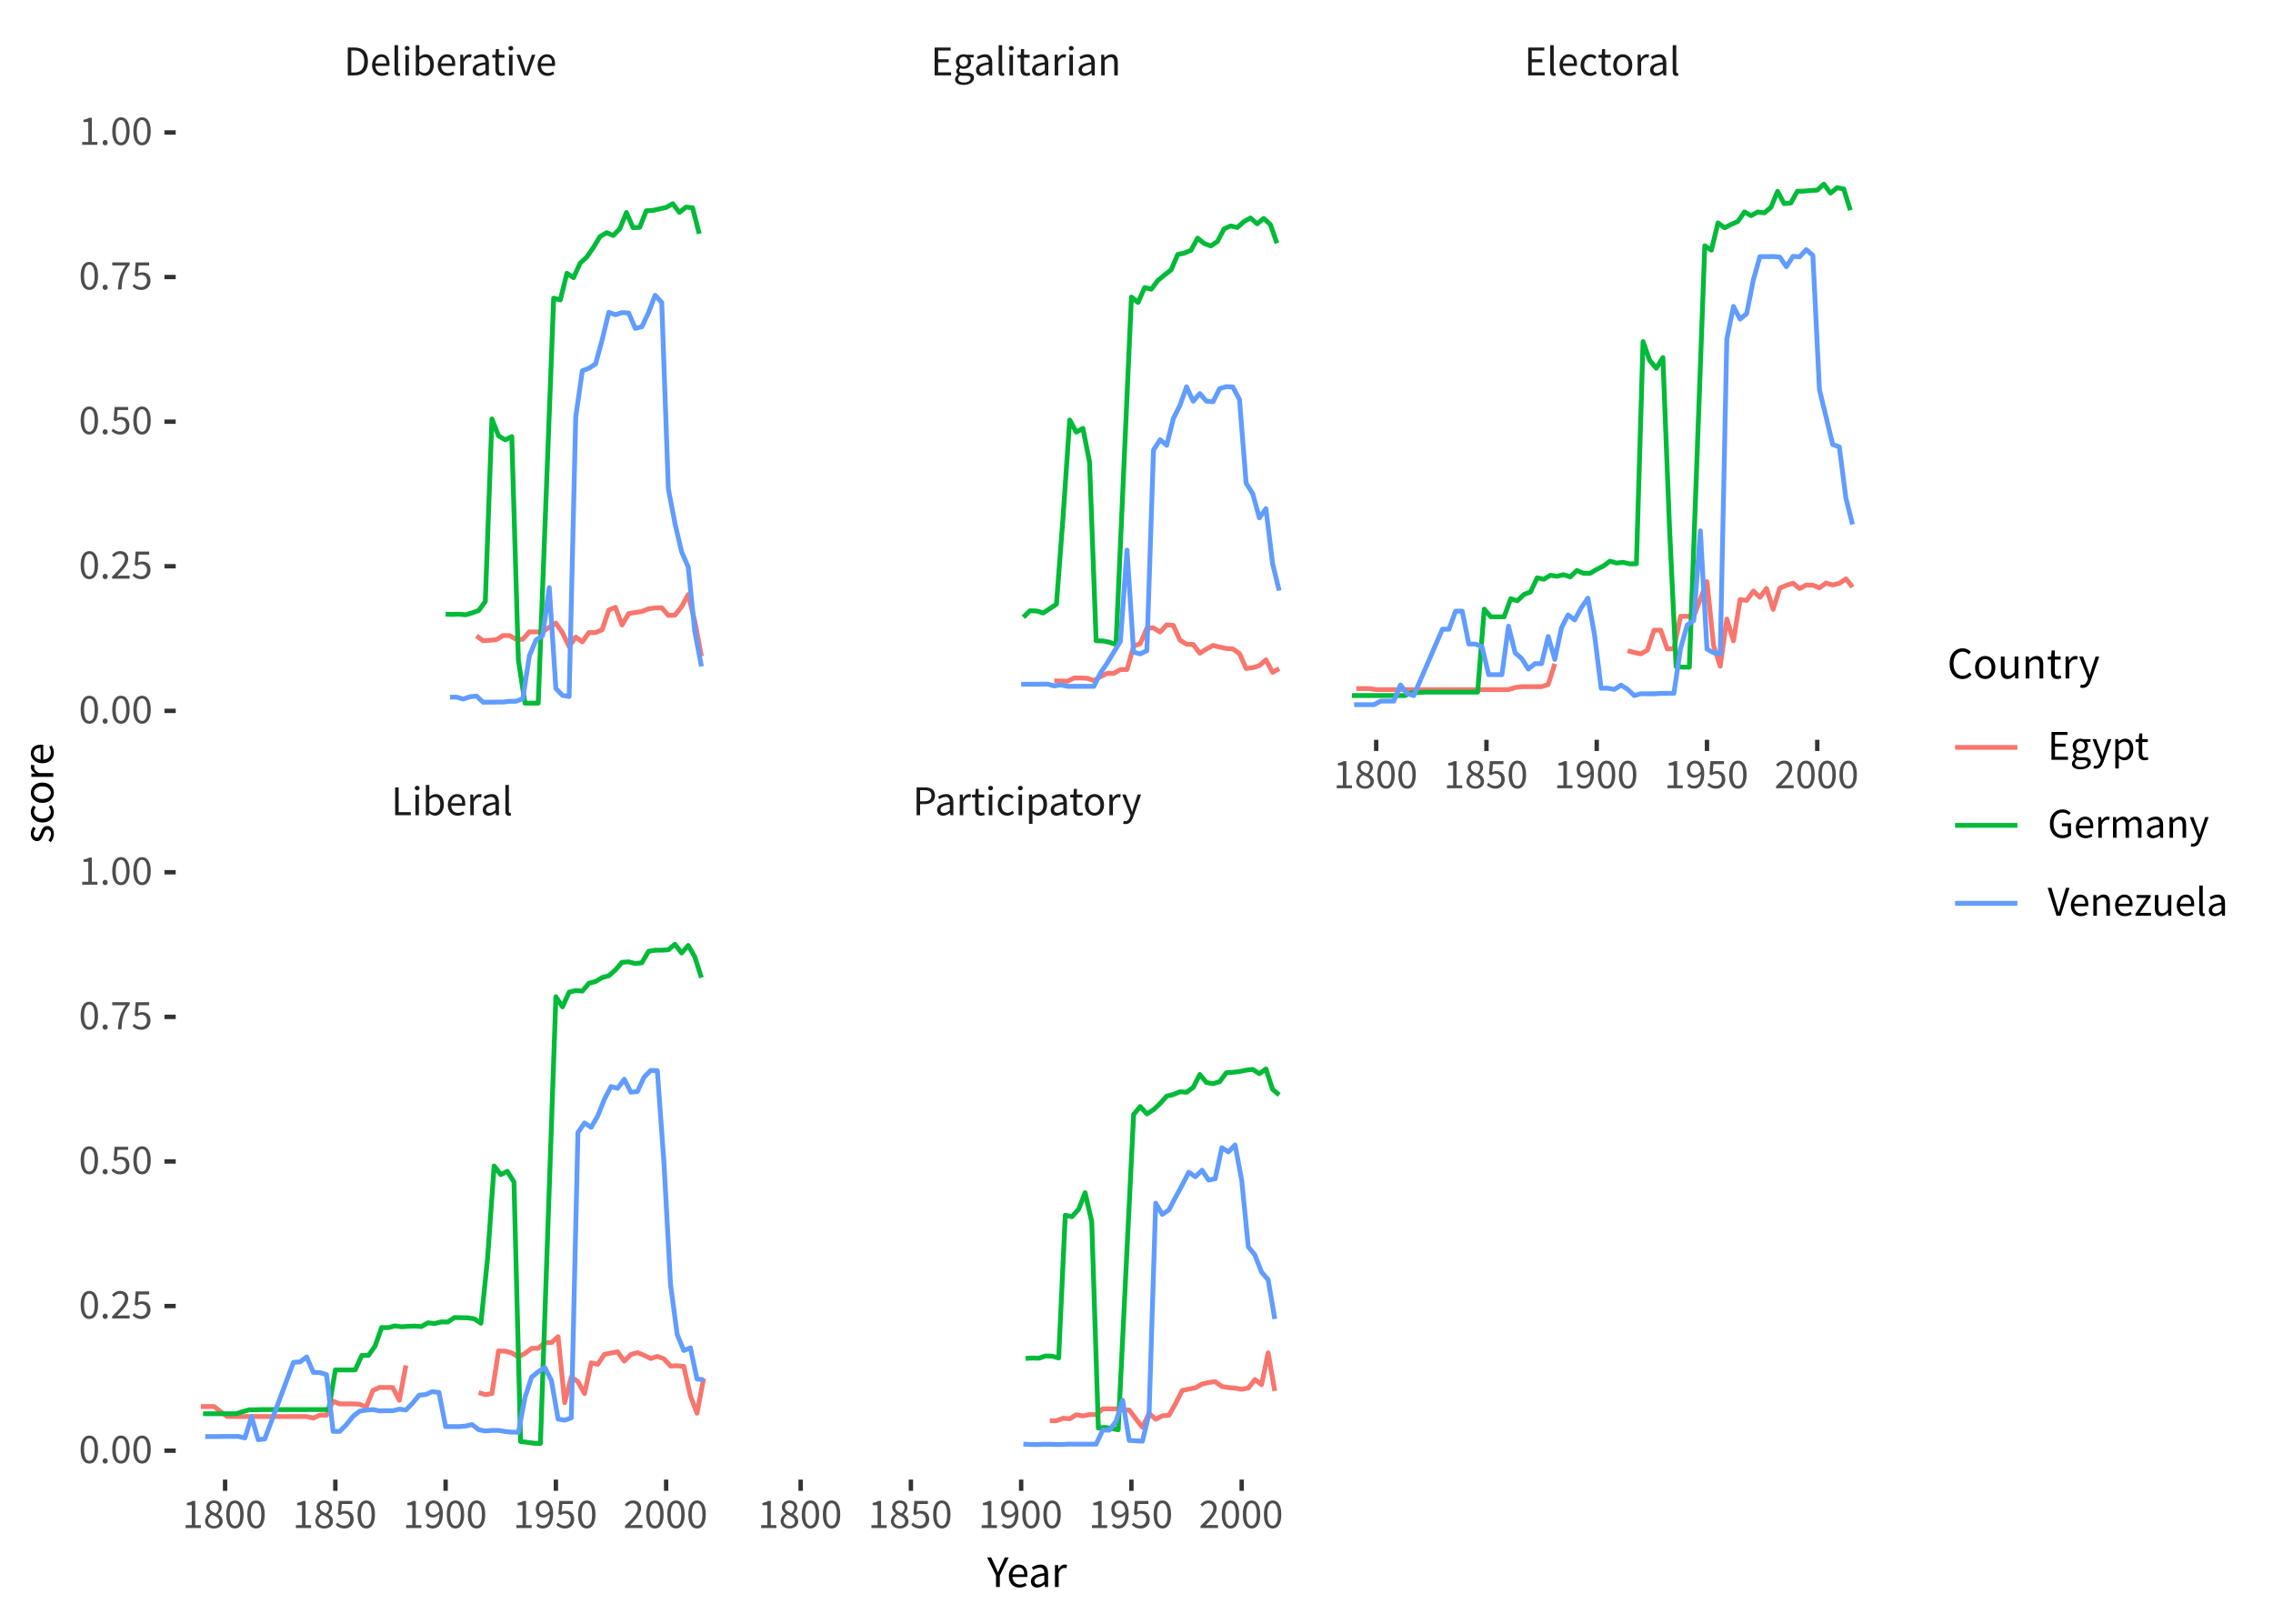 <?xml version="1.0" encoding="UTF-8"?>
<svg xmlns="http://www.w3.org/2000/svg" xmlns:xlink="http://www.w3.org/1999/xlink" width="504pt" height="360pt" viewBox="0 0 504 360" version="1.1">
<defs>
<g>
<symbol overflow="visible" id="glyph0-0">
<path style="stroke:none;" d="M 0.844 0 L 5.312 0 L 5.312 -6.203 L 0.844 -6.203 Z M 1.859 -0.547 L 2.547 -1.781 L 3.062 -2.75 L 3.094 -2.75 L 3.578 -1.781 L 4.266 -0.547 Z M 3.062 -3.641 L 2.594 -4.531 L 1.969 -5.641 L 4.172 -5.641 L 3.562 -4.531 L 3.094 -3.641 Z M 1.453 -1.031 L 1.453 -5.375 L 2.641 -3.203 Z M 4.688 -1.031 L 3.5 -3.203 L 4.688 -5.375 Z M 4.688 -1.031 "/>
</symbol>
<symbol overflow="visible" id="glyph0-1">
<path style="stroke:none;" d="M 0.844 0 L 4.328 0 L 4.328 -0.672 L 1.625 -0.672 L 1.625 -6.172 L 0.844 -6.172 Z M 0.844 0 "/>
</symbol>
<symbol overflow="visible" id="glyph0-2">
<path style="stroke:none;" d="M 0.766 0 L 1.547 0 L 1.547 -4.578 L 0.766 -4.578 Z M 1.172 -5.516 C 1.469 -5.516 1.703 -5.719 1.703 -6.016 C 1.703 -6.312 1.469 -6.516 1.172 -6.516 C 0.859 -6.516 0.625 -6.312 0.625 -6.016 C 0.625 -5.719 0.859 -5.516 1.172 -5.516 Z M 1.172 -5.516 "/>
</symbol>
<symbol overflow="visible" id="glyph0-3">
<path style="stroke:none;" d="M 2.797 0.109 C 3.844 0.109 4.766 -0.797 4.766 -2.359 C 4.766 -3.766 4.141 -4.688 2.953 -4.688 C 2.453 -4.688 1.938 -4.406 1.531 -4.047 L 1.547 -4.875 L 1.547 -6.703 L 0.766 -6.703 L 0.766 0 L 1.391 0 L 1.453 -0.469 L 1.484 -0.469 C 1.891 -0.109 2.375 0.109 2.797 0.109 Z M 2.656 -0.531 C 2.359 -0.531 1.953 -0.672 1.547 -1.016 L 1.547 -3.422 C 1.969 -3.812 2.375 -4.031 2.766 -4.031 C 3.625 -4.031 3.969 -3.359 3.969 -2.359 C 3.969 -1.219 3.422 -0.531 2.656 -0.531 Z M 2.656 -0.531 "/>
</symbol>
<symbol overflow="visible" id="glyph0-4">
<path style="stroke:none;" d="M 2.625 0.109 C 3.25 0.109 3.734 -0.109 4.125 -0.359 L 3.859 -0.859 C 3.516 -0.656 3.156 -0.516 2.719 -0.516 C 1.844 -0.516 1.25 -1.125 1.188 -2.094 L 4.281 -2.094 C 4.297 -2.203 4.312 -2.375 4.312 -2.547 C 4.312 -3.844 3.656 -4.688 2.484 -4.688 C 1.438 -4.688 0.438 -3.766 0.438 -2.281 C 0.438 -0.781 1.406 0.109 2.625 0.109 Z M 1.188 -2.656 C 1.281 -3.562 1.859 -4.078 2.5 -4.078 C 3.219 -4.078 3.625 -3.578 3.625 -2.656 Z M 1.188 -2.656 "/>
</symbol>
<symbol overflow="visible" id="glyph0-5">
<path style="stroke:none;" d="M 0.766 0 L 1.547 0 L 1.547 -2.938 C 1.859 -3.703 2.312 -3.984 2.703 -3.984 C 2.891 -3.984 2.984 -3.953 3.141 -3.906 L 3.297 -4.594 C 3.141 -4.656 3 -4.688 2.797 -4.688 C 2.281 -4.688 1.812 -4.312 1.5 -3.75 L 1.484 -3.75 L 1.406 -4.578 L 0.766 -4.578 Z M 0.766 0 "/>
</symbol>
<symbol overflow="visible" id="glyph0-6">
<path style="stroke:none;" d="M 1.828 0.109 C 2.406 0.109 2.906 -0.188 3.344 -0.547 L 3.375 -0.547 L 3.438 0 L 4.078 0 L 4.078 -2.797 C 4.078 -3.938 3.609 -4.688 2.484 -4.688 C 1.75 -4.688 1.109 -4.359 0.688 -4.094 L 0.984 -3.562 C 1.344 -3.797 1.828 -4.047 2.359 -4.047 C 3.109 -4.047 3.297 -3.484 3.297 -2.891 C 1.344 -2.688 0.484 -2.188 0.484 -1.188 C 0.484 -0.359 1.062 0.109 1.828 0.109 Z M 2.047 -0.516 C 1.594 -0.516 1.234 -0.719 1.234 -1.234 C 1.234 -1.828 1.766 -2.203 3.297 -2.391 L 3.297 -1.125 C 2.844 -0.719 2.5 -0.516 2.047 -0.516 Z M 2.047 -0.516 "/>
</symbol>
<symbol overflow="visible" id="glyph0-7">
<path style="stroke:none;" d="M 1.594 0.109 C 1.797 0.109 1.922 0.078 2.031 0.031 L 1.922 -0.547 C 1.844 -0.531 1.812 -0.531 1.766 -0.531 C 1.641 -0.531 1.547 -0.625 1.547 -0.859 L 1.547 -6.703 L 0.766 -6.703 L 0.766 -0.922 C 0.766 -0.25 1 0.109 1.594 0.109 Z M 1.594 0.109 "/>
</symbol>
<symbol overflow="visible" id="glyph0-8">
<path style="stroke:none;" d="M 0.844 0 L 1.625 0 L 1.625 -2.453 L 2.641 -2.453 C 4 -2.453 4.922 -3.062 4.922 -4.359 C 4.922 -5.703 3.984 -6.172 2.609 -6.172 L 0.844 -6.172 Z M 1.625 -3.078 L 1.625 -5.547 L 2.516 -5.547 C 3.594 -5.547 4.141 -5.25 4.141 -4.359 C 4.141 -3.484 3.625 -3.078 2.547 -3.078 Z M 1.625 -3.078 "/>
</symbol>
<symbol overflow="visible" id="glyph0-9">
<path style="stroke:none;" d="M 2.203 0.109 C 2.5 0.109 2.797 0.031 3.062 -0.062 L 2.906 -0.641 C 2.75 -0.578 2.547 -0.516 2.391 -0.516 C 1.859 -0.516 1.688 -0.844 1.688 -1.406 L 1.688 -3.938 L 2.922 -3.938 L 2.922 -4.578 L 1.688 -4.578 L 1.688 -5.844 L 1.031 -5.844 L 0.938 -4.578 L 0.219 -4.531 L 0.219 -3.938 L 0.906 -3.938 L 0.906 -1.406 C 0.906 -0.516 1.234 0.109 2.203 0.109 Z M 2.203 0.109 "/>
</symbol>
<symbol overflow="visible" id="glyph0-10">
<path style="stroke:none;" d="M 2.578 0.109 C 3.125 0.109 3.641 -0.109 4.047 -0.469 L 3.719 -0.984 C 3.438 -0.734 3.062 -0.531 2.641 -0.531 C 1.812 -0.531 1.234 -1.234 1.234 -2.281 C 1.234 -3.328 1.828 -4.047 2.656 -4.047 C 3.031 -4.047 3.312 -3.875 3.578 -3.641 L 3.969 -4.141 C 3.656 -4.438 3.234 -4.688 2.641 -4.688 C 1.453 -4.688 0.438 -3.812 0.438 -2.281 C 0.438 -0.766 1.359 0.109 2.578 0.109 Z M 2.578 0.109 "/>
</symbol>
<symbol overflow="visible" id="glyph0-11">
<path style="stroke:none;" d="M 0.766 1.922 L 1.547 1.922 L 1.547 0.391 L 1.531 -0.406 C 1.953 -0.078 2.375 0.109 2.797 0.109 C 3.844 0.109 4.766 -0.797 4.766 -2.359 C 4.766 -3.766 4.141 -4.688 2.969 -4.688 C 2.422 -4.688 1.922 -4.391 1.5 -4.047 L 1.484 -4.047 L 1.406 -4.578 L 0.766 -4.578 Z M 2.656 -0.531 C 2.359 -0.531 1.953 -0.672 1.547 -1.016 L 1.547 -3.422 C 2 -3.812 2.375 -4.031 2.766 -4.031 C 3.625 -4.031 3.969 -3.359 3.969 -2.359 C 3.969 -1.219 3.422 -0.531 2.656 -0.531 Z M 2.656 -0.531 "/>
</symbol>
<symbol overflow="visible" id="glyph0-12">
<path style="stroke:none;" d="M 2.547 0.109 C 3.672 0.109 4.672 -0.766 4.672 -2.281 C 4.672 -3.812 3.672 -4.688 2.547 -4.688 C 1.438 -4.688 0.438 -3.812 0.438 -2.281 C 0.438 -0.766 1.438 0.109 2.547 0.109 Z M 2.547 -0.531 C 1.766 -0.531 1.234 -1.234 1.234 -2.281 C 1.234 -3.328 1.766 -4.047 2.547 -4.047 C 3.344 -4.047 3.859 -3.328 3.859 -2.281 C 3.859 -1.234 3.344 -0.531 2.547 -0.531 Z M 2.547 -0.531 "/>
</symbol>
<symbol overflow="visible" id="glyph0-13">
<path style="stroke:none;" d="M 0.844 1.969 C 1.766 1.969 2.234 1.281 2.562 0.375 L 4.281 -4.578 L 3.531 -4.578 L 2.703 -2.047 C 2.594 -1.641 2.453 -1.172 2.328 -0.75 L 2.281 -0.75 C 2.141 -1.172 1.984 -1.641 1.844 -2.047 L 0.906 -4.578 L 0.109 -4.578 L 1.953 0.016 L 1.844 0.344 C 1.656 0.906 1.328 1.328 0.812 1.328 C 0.703 1.328 0.562 1.281 0.453 1.266 L 0.312 1.875 C 0.453 1.922 0.641 1.969 0.844 1.969 Z M 0.844 1.969 "/>
</symbol>
<symbol overflow="visible" id="glyph0-14">
<path style="stroke:none;" d="M 0.844 0 L 2.422 0 C 4.297 0 5.312 -1.141 5.312 -3.109 C 5.312 -5.062 4.297 -6.172 2.391 -6.172 L 0.844 -6.172 Z M 1.625 -0.641 L 1.625 -5.531 L 2.328 -5.531 C 3.766 -5.531 4.5 -4.672 4.5 -3.109 C 4.5 -1.547 3.766 -0.641 2.328 -0.641 Z M 1.625 -0.641 "/>
</symbol>
<symbol overflow="visible" id="glyph0-15">
<path style="stroke:none;" d="M 1.766 0 L 2.656 0 L 4.281 -4.578 L 3.516 -4.578 L 2.656 -1.969 C 2.516 -1.531 2.375 -1.062 2.234 -0.625 L 2.203 -0.625 C 2.062 -1.062 1.906 -1.531 1.781 -1.969 L 0.906 -4.578 L 0.109 -4.578 Z M 1.766 0 "/>
</symbol>
<symbol overflow="visible" id="glyph0-16">
<path style="stroke:none;" d="M 0.844 0 L 4.5 0 L 4.5 -0.672 L 1.625 -0.672 L 1.625 -2.906 L 3.969 -2.906 L 3.969 -3.578 L 1.625 -3.578 L 1.625 -5.516 L 4.406 -5.516 L 4.406 -6.172 L 0.844 -6.172 Z M 0.844 0 "/>
</symbol>
<symbol overflow="visible" id="glyph0-17">
<path style="stroke:none;" d="M 2.312 2.109 C 3.734 2.109 4.625 1.375 4.625 0.531 C 4.625 -0.234 4.094 -0.562 3.031 -0.562 L 2.141 -0.562 C 1.531 -0.562 1.328 -0.766 1.328 -1.062 C 1.328 -1.312 1.469 -1.469 1.625 -1.609 C 1.828 -1.5 2.094 -1.453 2.312 -1.453 C 3.25 -1.453 3.984 -2.062 3.984 -3.031 C 3.984 -3.422 3.828 -3.766 3.609 -3.984 L 4.547 -3.984 L 4.547 -4.578 L 2.969 -4.578 C 2.797 -4.641 2.562 -4.688 2.312 -4.688 C 1.375 -4.688 0.594 -4.047 0.594 -3.062 C 0.594 -2.516 0.891 -2.062 1.188 -1.828 L 1.188 -1.781 C 0.953 -1.625 0.688 -1.328 0.688 -0.938 C 0.688 -0.578 0.859 -0.344 1.094 -0.203 L 1.094 -0.156 C 0.672 0.125 0.422 0.484 0.422 0.875 C 0.422 1.672 1.188 2.109 2.312 2.109 Z M 2.312 -1.969 C 1.781 -1.969 1.344 -2.391 1.344 -3.062 C 1.344 -3.719 1.781 -4.125 2.312 -4.125 C 2.844 -4.125 3.281 -3.719 3.281 -3.062 C 3.281 -2.391 2.844 -1.969 2.312 -1.969 Z M 2.422 1.578 C 1.594 1.578 1.094 1.266 1.094 0.766 C 1.094 0.516 1.234 0.234 1.578 0 C 1.766 0.062 1.984 0.078 2.156 0.078 L 2.953 0.078 C 3.547 0.078 3.875 0.219 3.875 0.641 C 3.875 1.125 3.297 1.578 2.422 1.578 Z M 2.422 1.578 "/>
</symbol>
<symbol overflow="visible" id="glyph0-18">
<path style="stroke:none;" d="M 0.766 0 L 1.547 0 L 1.547 -3.312 C 2 -3.766 2.328 -4.016 2.797 -4.016 C 3.391 -4.016 3.656 -3.656 3.656 -2.797 L 3.656 0 L 4.438 0 L 4.438 -2.891 C 4.438 -4.062 4 -4.688 3.031 -4.688 C 2.406 -4.688 1.938 -4.344 1.5 -3.906 L 1.484 -3.906 L 1.406 -4.578 L 0.766 -4.578 Z M 0.766 0 "/>
</symbol>
<symbol overflow="visible" id="glyph0-19">
<path style="stroke:none;" d="M 0.75 0 L 4.125 0 L 4.125 -0.641 L 2.891 -0.641 L 2.891 -6 L 2.297 -6 C 1.969 -5.797 1.578 -5.656 1.031 -5.562 L 1.031 -5.062 L 2.109 -5.062 L 2.109 -0.641 L 0.75 -0.641 Z M 0.75 0 "/>
</symbol>
<symbol overflow="visible" id="glyph0-20">
<path style="stroke:none;" d="M 2.359 0.109 C 3.516 0.109 4.297 -0.594 4.297 -1.484 C 4.297 -2.297 3.781 -2.719 3.25 -3.031 L 3.25 -3.062 C 3.609 -3.344 4.078 -3.891 4.078 -4.516 C 4.078 -5.453 3.422 -6.109 2.375 -6.109 C 1.406 -6.109 0.672 -5.5 0.672 -4.578 C 0.672 -3.938 1.078 -3.5 1.516 -3.188 L 1.516 -3.156 C 0.953 -2.844 0.391 -2.312 0.391 -1.531 C 0.391 -0.578 1.219 0.109 2.359 0.109 Z M 2.781 -3.266 C 2.047 -3.562 1.391 -3.859 1.391 -4.578 C 1.391 -5.156 1.812 -5.547 2.359 -5.547 C 3.016 -5.547 3.406 -5.062 3.406 -4.484 C 3.406 -4.031 3.172 -3.625 2.781 -3.266 Z M 2.375 -0.453 C 1.641 -0.453 1.078 -0.938 1.078 -1.609 C 1.078 -2.156 1.438 -2.594 1.922 -2.922 C 2.781 -2.562 3.547 -2.281 3.547 -1.516 C 3.547 -0.891 3.062 -0.453 2.375 -0.453 Z M 2.375 -0.453 "/>
</symbol>
<symbol overflow="visible" id="glyph0-21">
<path style="stroke:none;" d="M 2.344 0.109 C 3.531 0.109 4.266 -1 4.266 -3.016 C 4.266 -5.031 3.531 -6.109 2.344 -6.109 C 1.141 -6.109 0.406 -5.031 0.406 -3.016 C 0.406 -1 1.141 0.109 2.344 0.109 Z M 2.344 -0.516 C 1.641 -0.516 1.172 -1.266 1.172 -3.016 C 1.172 -4.781 1.641 -5.5 2.344 -5.5 C 3.031 -5.5 3.516 -4.781 3.516 -3.016 C 3.516 -1.266 3.031 -0.516 2.344 -0.516 Z M 2.344 -0.516 "/>
</symbol>
<symbol overflow="visible" id="glyph0-22">
<path style="stroke:none;" d="M 2.203 0.109 C 3.25 0.109 4.219 -0.625 4.219 -1.922 C 4.219 -3.219 3.391 -3.797 2.359 -3.797 C 2 -3.797 1.719 -3.703 1.438 -3.562 L 1.594 -5.328 L 3.922 -5.328 L 3.922 -6 L 0.922 -6 L 0.719 -3.109 L 1.141 -2.844 C 1.5 -3.078 1.75 -3.219 2.156 -3.219 C 2.938 -3.219 3.438 -2.734 3.438 -1.906 C 3.438 -1.062 2.859 -0.531 2.125 -0.531 C 1.422 -0.531 0.969 -0.859 0.609 -1.219 L 0.234 -0.703 C 0.656 -0.297 1.234 0.109 2.203 0.109 Z M 2.203 0.109 "/>
</symbol>
<symbol overflow="visible" id="glyph0-23">
<path style="stroke:none;" d="M 2.203 -2.922 C 1.469 -2.922 1.094 -3.406 1.094 -4.188 C 1.094 -4.969 1.562 -5.5 2.141 -5.5 C 2.906 -5.5 3.375 -4.875 3.469 -3.719 C 3.078 -3.156 2.609 -2.922 2.203 -2.922 Z M 1.922 0.109 C 3.125 0.109 4.219 -0.812 4.219 -3.219 C 4.219 -5.156 3.328 -6.109 2.141 -6.109 C 1.188 -6.109 0.375 -5.328 0.375 -4.188 C 0.375 -2.953 1.047 -2.328 2.078 -2.328 C 2.578 -2.328 3.109 -2.625 3.484 -3.109 C 3.469 -1.188 2.75 -0.531 1.906 -0.531 C 1.531 -0.531 1.156 -0.719 0.906 -1 L 0.484 -0.516 C 0.812 -0.156 1.281 0.109 1.922 0.109 Z M 1.922 0.109 "/>
</symbol>
<symbol overflow="visible" id="glyph0-24">
<path style="stroke:none;" d="M 0.375 0 L 4.25 0 L 4.25 -0.672 L 2.516 -0.672 C 2.203 -0.672 1.828 -0.641 1.5 -0.609 C 2.922 -2.094 3.953 -3.219 3.953 -4.344 C 3.953 -5.406 3.266 -6.109 2.156 -6.109 C 1.375 -6.109 0.844 -5.75 0.344 -5.203 L 0.781 -4.766 C 1.125 -5.172 1.562 -5.484 2.062 -5.484 C 2.828 -5.484 3.203 -5 3.203 -4.312 C 3.203 -3.344 2.188 -2.25 0.375 -0.453 Z M 0.375 0 "/>
</symbol>
<symbol overflow="visible" id="glyph0-25">
<path style="stroke:none;" d="M 1.172 0.109 C 1.484 0.109 1.734 -0.125 1.734 -0.469 C 1.734 -0.828 1.484 -1.078 1.172 -1.078 C 0.859 -1.078 0.609 -0.828 0.609 -0.469 C 0.609 -0.125 0.859 0.109 1.172 0.109 Z M 1.172 0.109 "/>
</symbol>
<symbol overflow="visible" id="glyph0-26">
<path style="stroke:none;" d="M 1.672 0 L 2.469 0 C 2.562 -2.344 2.859 -3.703 4.281 -5.516 L 4.281 -6 L 0.406 -6 L 0.406 -5.328 L 3.406 -5.328 C 2.219 -3.688 1.766 -2.25 1.672 0 Z M 1.672 0 "/>
</symbol>
<symbol overflow="visible" id="glyph0-27">
<path style="stroke:none;" d="M 3.266 0.109 C 4.094 0.109 4.781 -0.188 5.172 -0.609 L 5.172 -3.203 L 3.156 -3.203 L 3.156 -2.547 L 4.453 -2.547 L 4.453 -0.938 C 4.219 -0.719 3.797 -0.578 3.344 -0.578 C 2.031 -0.578 1.297 -1.547 1.297 -3.109 C 1.297 -4.641 2.094 -5.594 3.344 -5.594 C 3.953 -5.594 4.359 -5.328 4.672 -5.016 L 5.094 -5.516 C 4.734 -5.891 4.172 -6.281 3.328 -6.281 C 1.688 -6.281 0.484 -5.062 0.484 -3.078 C 0.484 -1.078 1.641 0.109 3.266 0.109 Z M 3.266 0.109 "/>
</symbol>
<symbol overflow="visible" id="glyph0-28">
<path style="stroke:none;" d="M 0.766 0 L 1.547 0 L 1.547 -3.312 C 1.969 -3.781 2.359 -4.016 2.688 -4.016 C 3.266 -4.016 3.547 -3.656 3.547 -2.797 L 3.547 0 L 4.312 0 L 4.312 -3.312 C 4.734 -3.781 5.109 -4.016 5.469 -4.016 C 6.031 -4.016 6.312 -3.656 6.312 -2.797 L 6.312 0 L 7.078 0 L 7.078 -2.891 C 7.078 -4.062 6.625 -4.688 5.688 -4.688 C 5.141 -4.688 4.672 -4.328 4.188 -3.812 C 4 -4.359 3.625 -4.688 2.922 -4.688 C 2.375 -4.688 1.906 -4.344 1.5 -3.906 L 1.484 -3.906 L 1.406 -4.578 L 0.766 -4.578 Z M 0.766 0 "/>
</symbol>
<symbol overflow="visible" id="glyph0-29">
<path style="stroke:none;" d="M 1.969 0 L 2.891 0 L 4.844 -6.172 L 4.047 -6.172 L 3.062 -2.844 C 2.844 -2.109 2.688 -1.531 2.469 -0.797 L 2.422 -0.797 C 2.188 -1.531 2.047 -2.109 1.828 -2.844 L 0.844 -6.172 L 0 -6.172 Z M 1.969 0 "/>
</symbol>
<symbol overflow="visible" id="glyph0-30">
<path style="stroke:none;" d="M 0.297 0 L 3.75 0 L 3.75 -0.625 L 1.266 -0.625 L 3.672 -4.156 L 3.672 -4.578 L 0.562 -4.578 L 0.562 -3.938 L 2.703 -3.938 L 0.297 -0.406 Z M 0.297 0 "/>
</symbol>
<symbol overflow="visible" id="glyph0-31">
<path style="stroke:none;" d="M 2.109 0.109 C 2.734 0.109 3.188 -0.219 3.609 -0.719 L 3.641 -0.719 L 3.703 0 L 4.344 0 L 4.344 -4.578 L 3.578 -4.578 L 3.578 -1.328 C 3.141 -0.797 2.812 -0.562 2.344 -0.562 C 1.734 -0.562 1.484 -0.922 1.484 -1.781 L 1.484 -4.578 L 0.703 -4.578 L 0.703 -1.672 C 0.703 -0.516 1.141 0.109 2.109 0.109 Z M 2.109 0.109 "/>
</symbol>
<symbol overflow="visible" id="glyph1-0">
<path style="stroke:none;" d="M 0.891 0 L 5.656 0 L 5.656 -6.594 L 0.891 -6.594 Z M 1.969 -0.578 L 2.703 -1.906 L 3.25 -2.938 L 3.297 -2.938 L 3.812 -1.906 L 4.547 -0.578 Z M 3.25 -3.875 L 2.75 -4.812 L 2.094 -6 L 4.438 -6 L 3.781 -4.812 L 3.297 -3.875 Z M 1.547 -1.094 L 1.547 -5.719 L 2.812 -3.406 Z M 4.984 -1.094 L 3.719 -3.406 L 4.984 -5.719 Z M 4.984 -1.094 "/>
</symbol>
<symbol overflow="visible" id="glyph1-1">
<path style="stroke:none;" d="M 1.953 0 L 2.797 0 L 2.797 -2.547 L 4.766 -6.562 L 3.906 -6.562 L 3.062 -4.703 C 2.859 -4.234 2.625 -3.766 2.406 -3.281 L 2.359 -3.281 C 2.141 -3.766 1.938 -4.234 1.734 -4.703 L 0.875 -6.562 L -0.016 -6.562 L 1.953 -2.547 Z M 1.953 0 "/>
</symbol>
<symbol overflow="visible" id="glyph1-2">
<path style="stroke:none;" d="M 2.797 0.125 C 3.453 0.125 3.969 -0.109 4.391 -0.375 L 4.094 -0.922 C 3.734 -0.688 3.344 -0.547 2.891 -0.547 C 1.953 -0.547 1.328 -1.203 1.266 -2.234 L 4.547 -2.234 C 4.562 -2.344 4.578 -2.531 4.578 -2.703 C 4.578 -4.094 3.875 -4.984 2.641 -4.984 C 1.531 -4.984 0.453 -4.016 0.453 -2.422 C 0.453 -0.828 1.484 0.125 2.797 0.125 Z M 1.266 -2.812 C 1.359 -3.781 1.984 -4.328 2.656 -4.328 C 3.422 -4.328 3.859 -3.797 3.859 -2.812 Z M 1.266 -2.812 "/>
</symbol>
<symbol overflow="visible" id="glyph1-3">
<path style="stroke:none;" d="M 1.938 0.125 C 2.547 0.125 3.094 -0.203 3.547 -0.578 L 3.578 -0.578 L 3.656 0 L 4.328 0 L 4.328 -2.984 C 4.328 -4.188 3.828 -4.984 2.641 -4.984 C 1.859 -4.984 1.188 -4.641 0.734 -4.344 L 1.047 -3.781 C 1.438 -4.047 1.938 -4.297 2.5 -4.297 C 3.297 -4.297 3.5 -3.703 3.5 -3.078 C 1.438 -2.844 0.516 -2.312 0.516 -1.266 C 0.516 -0.391 1.125 0.125 1.938 0.125 Z M 2.188 -0.547 C 1.703 -0.547 1.312 -0.766 1.312 -1.312 C 1.312 -1.938 1.875 -2.344 3.5 -2.547 L 3.5 -1.188 C 3.031 -0.766 2.656 -0.547 2.188 -0.547 Z M 2.188 -0.547 "/>
</symbol>
<symbol overflow="visible" id="glyph1-4">
<path style="stroke:none;" d="M 0.812 0 L 1.641 0 L 1.641 -3.125 C 1.969 -3.938 2.453 -4.234 2.875 -4.234 C 3.062 -4.234 3.188 -4.203 3.344 -4.156 L 3.5 -4.875 C 3.344 -4.953 3.188 -4.984 2.984 -4.984 C 2.438 -4.984 1.938 -4.594 1.594 -3.984 L 1.562 -3.984 L 1.5 -4.859 L 0.812 -4.859 Z M 0.812 0 "/>
</symbol>
<symbol overflow="visible" id="glyph1-5">
<path style="stroke:none;" d="M 3.375 0.125 C 4.234 0.125 4.875 -0.234 5.391 -0.828 L 4.938 -1.344 C 4.516 -0.891 4.047 -0.609 3.406 -0.609 C 2.172 -0.609 1.375 -1.656 1.375 -3.297 C 1.375 -4.938 2.203 -5.953 3.438 -5.953 C 4 -5.953 4.438 -5.703 4.781 -5.328 L 5.234 -5.875 C 4.844 -6.297 4.234 -6.688 3.438 -6.688 C 1.766 -6.688 0.516 -5.391 0.516 -3.281 C 0.516 -1.141 1.734 0.125 3.375 0.125 Z M 3.375 0.125 "/>
</symbol>
<symbol overflow="visible" id="glyph1-6">
<path style="stroke:none;" d="M 2.703 0.125 C 3.906 0.125 4.953 -0.812 4.953 -2.422 C 4.953 -4.047 3.906 -4.984 2.703 -4.984 C 1.516 -4.984 0.453 -4.047 0.453 -2.422 C 0.453 -0.812 1.516 0.125 2.703 0.125 Z M 2.703 -0.562 C 1.875 -0.562 1.312 -1.312 1.312 -2.422 C 1.312 -3.547 1.875 -4.297 2.703 -4.297 C 3.547 -4.297 4.109 -3.547 4.109 -2.422 C 4.109 -1.312 3.547 -0.562 2.703 -0.562 Z M 2.703 -0.562 "/>
</symbol>
<symbol overflow="visible" id="glyph1-7">
<path style="stroke:none;" d="M 2.234 0.125 C 2.906 0.125 3.391 -0.234 3.844 -0.766 L 3.875 -0.766 L 3.938 0 L 4.625 0 L 4.625 -4.859 L 3.797 -4.859 L 3.797 -1.406 C 3.344 -0.844 2.984 -0.594 2.484 -0.594 C 1.844 -0.594 1.578 -0.984 1.578 -1.891 L 1.578 -4.859 L 0.75 -4.859 L 0.75 -1.781 C 0.75 -0.547 1.203 0.125 2.234 0.125 Z M 2.234 0.125 "/>
</symbol>
<symbol overflow="visible" id="glyph1-8">
<path style="stroke:none;" d="M 0.812 0 L 1.641 0 L 1.641 -3.516 C 2.125 -4.016 2.469 -4.266 2.969 -4.266 C 3.609 -4.266 3.891 -3.875 3.891 -2.969 L 3.891 0 L 4.703 0 L 4.703 -3.078 C 4.703 -4.312 4.25 -4.984 3.234 -4.984 C 2.562 -4.984 2.062 -4.625 1.594 -4.156 L 1.562 -4.156 L 1.5 -4.859 L 0.812 -4.859 Z M 0.812 0 "/>
</symbol>
<symbol overflow="visible" id="glyph1-9">
<path style="stroke:none;" d="M 2.344 0.125 C 2.656 0.125 2.984 0.031 3.25 -0.062 L 3.094 -0.688 C 2.938 -0.625 2.703 -0.547 2.547 -0.547 C 1.984 -0.547 1.797 -0.891 1.797 -1.484 L 1.797 -4.188 L 3.094 -4.188 L 3.094 -4.859 L 1.797 -4.859 L 1.797 -6.219 L 1.094 -6.219 L 1 -4.859 L 0.234 -4.812 L 0.234 -4.188 L 0.953 -4.188 L 0.953 -1.5 C 0.953 -0.547 1.312 0.125 2.344 0.125 Z M 2.344 0.125 "/>
</symbol>
<symbol overflow="visible" id="glyph1-10">
<path style="stroke:none;" d="M 0.906 2.094 C 1.875 2.094 2.375 1.359 2.719 0.406 L 4.547 -4.859 L 3.75 -4.859 L 2.875 -2.172 C 2.75 -1.734 2.609 -1.234 2.469 -0.797 L 2.438 -0.797 C 2.281 -1.25 2.109 -1.75 1.953 -2.172 L 0.969 -4.859 L 0.125 -4.859 L 2.062 0.016 L 1.953 0.375 C 1.766 0.969 1.406 1.406 0.859 1.406 C 0.734 1.406 0.594 1.375 0.484 1.344 L 0.328 1.984 C 0.484 2.047 0.688 2.094 0.906 2.094 Z M 0.906 2.094 "/>
</symbol>
<symbol overflow="visible" id="glyph2-0">
<path style="stroke:none;" d="M 0 -0.891 L 0 -5.656 L -6.594 -5.656 L -6.594 -0.891 Z M -0.578 -1.969 L -1.906 -2.703 L -2.938 -3.25 L -2.938 -3.297 L -1.906 -3.812 L -0.578 -4.547 Z M -3.875 -3.25 L -4.812 -2.75 L -6 -2.094 L -6 -4.438 L -4.812 -3.781 L -3.875 -3.297 Z M -1.094 -1.547 L -5.719 -1.547 L -3.406 -2.812 Z M -1.094 -4.984 L -3.406 -3.719 L -5.719 -4.984 Z M -1.094 -4.984 "/>
</symbol>
<symbol overflow="visible" id="glyph2-1">
<path style="stroke:none;" d="M 0.125 -2.094 C 0.125 -3.234 -0.547 -3.875 -1.328 -3.875 C -2.25 -3.875 -2.547 -3.094 -2.797 -2.391 C -3.016 -1.844 -3.188 -1.312 -3.641 -1.312 C -4.016 -1.312 -4.344 -1.594 -4.344 -2.203 C -4.344 -2.625 -4.156 -2.984 -3.906 -3.312 L -4.438 -3.703 C -4.734 -3.328 -4.984 -2.797 -4.984 -2.188 C -4.984 -1.141 -4.375 -0.516 -3.594 -0.516 C -2.781 -0.516 -2.453 -1.281 -2.203 -1.969 C -2 -2.5 -1.781 -3.078 -1.281 -3.078 C -0.859 -3.078 -0.516 -2.766 -0.516 -2.125 C -0.516 -1.547 -0.766 -1.109 -1.094 -0.688 L -0.547 -0.281 C -0.172 -0.734 0.125 -1.406 0.125 -2.094 Z M 0.125 -2.094 "/>
</symbol>
<symbol overflow="visible" id="glyph2-2">
<path style="stroke:none;" d="M 0.125 -2.734 C 0.125 -3.312 -0.109 -3.875 -0.5 -4.312 L -1.047 -3.953 C -0.781 -3.656 -0.562 -3.266 -0.562 -2.812 C -0.562 -1.922 -1.312 -1.312 -2.422 -1.312 C -3.547 -1.312 -4.297 -1.953 -4.297 -2.828 C -4.297 -3.219 -4.125 -3.516 -3.875 -3.797 L -4.406 -4.219 C -4.719 -3.875 -4.984 -3.438 -4.984 -2.797 C -4.984 -1.547 -4.047 -0.453 -2.422 -0.453 C -0.812 -0.453 0.125 -1.453 0.125 -2.734 Z M 0.125 -2.734 "/>
</symbol>
<symbol overflow="visible" id="glyph2-3">
<path style="stroke:none;" d="M 0.125 -2.703 C 0.125 -3.906 -0.812 -4.953 -2.422 -4.953 C -4.047 -4.953 -4.984 -3.906 -4.984 -2.703 C -4.984 -1.516 -4.047 -0.453 -2.422 -0.453 C -0.812 -0.453 0.125 -1.516 0.125 -2.703 Z M -0.562 -2.703 C -0.562 -1.875 -1.312 -1.312 -2.422 -1.312 C -3.547 -1.312 -4.297 -1.875 -4.297 -2.703 C -4.297 -3.547 -3.547 -4.109 -2.422 -4.109 C -1.312 -4.109 -0.562 -3.547 -0.562 -2.703 Z M -0.562 -2.703 "/>
</symbol>
<symbol overflow="visible" id="glyph2-4">
<path style="stroke:none;" d="M 0 -0.812 L 0 -1.641 L -3.125 -1.641 C -3.938 -1.969 -4.234 -2.453 -4.234 -2.875 C -4.234 -3.062 -4.203 -3.188 -4.156 -3.344 L -4.875 -3.5 C -4.953 -3.344 -4.984 -3.188 -4.984 -2.984 C -4.984 -2.438 -4.594 -1.938 -3.984 -1.594 L -3.984 -1.562 L -4.859 -1.5 L -4.859 -0.812 Z M 0 -0.812 "/>
</symbol>
<symbol overflow="visible" id="glyph2-5">
<path style="stroke:none;" d="M 0.125 -2.797 C 0.125 -3.453 -0.109 -3.969 -0.375 -4.391 L -0.922 -4.094 C -0.688 -3.734 -0.547 -3.344 -0.547 -2.891 C -0.547 -1.953 -1.203 -1.328 -2.234 -1.266 L -2.234 -4.547 C -2.344 -4.562 -2.531 -4.578 -2.703 -4.578 C -4.094 -4.578 -4.984 -3.875 -4.984 -2.641 C -4.984 -1.531 -4.016 -0.453 -2.422 -0.453 C -0.828 -0.453 0.125 -1.484 0.125 -2.797 Z M -2.812 -1.266 C -3.781 -1.359 -4.328 -1.984 -4.328 -2.656 C -4.328 -3.422 -3.797 -3.859 -2.812 -3.859 Z M -2.812 -1.266 "/>
</symbol>
</g>
</defs>
<g id="surface67">
<rect x="0" y="0" width="504" height="360" style="fill:rgb(100%,100%,100%);fill-opacity:1;stroke:none;"/>
<path style="fill:none;stroke-width:1.067;stroke-linecap:butt;stroke-linejoin:round;stroke:rgb(97.255%,46.275%,42.745%);stroke-opacity:1;stroke-miterlimit:10;" d="M 105.652 140.973 L 107.121 142.066 L 108.586 141.945 L 110.055 141.832 L 111.52 140.914 L 112.988 140.914 L 114.453 141.742 L 115.922 141.742 L 117.391 140.09 L 120.324 140.09 L 121.789 139.055 L 123.258 138.164 L 124.723 140.301 L 126.191 143.348 L 127.656 141.25 L 129.125 142.301 L 130.59 140.242 L 132.059 140.27 L 133.523 139.613 L 134.992 135.25 L 136.461 134.645 L 137.926 138.57 L 139.395 136.023 L 140.859 135.805 L 142.328 135.562 L 143.793 134.996 L 145.262 134.781 L 146.727 134.742 L 148.195 136.441 L 149.66 136.379 L 151.129 134.504 L 152.598 131.824 L 154.062 137.789 L 155.531 145.512 "/>
<path style="fill:none;stroke-width:1.067;stroke-linecap:butt;stroke-linejoin:round;stroke:rgb(0%,72.941%,21.961%);stroke-opacity:1;stroke-miterlimit:10;" d="M 98.809 136.176 L 100.273 136.227 L 101.742 136.172 L 103.207 136.309 L 104.676 135.891 L 106.141 135.359 L 107.609 133.352 L 109.074 92.875 L 110.543 96.633 L 112.012 97.516 L 113.477 96.801 L 114.945 146.395 L 116.41 155.898 L 119.344 155.898 L 122.77 66.098 L 124.234 66.5 L 125.703 60.586 L 127.168 61.57 L 128.637 58.344 L 130.102 56.988 L 131.57 54.879 L 133.035 52.465 L 134.504 51.59 L 135.969 52.215 L 137.438 50.707 L 138.902 47.102 L 140.371 50.492 L 141.84 50.406 L 143.305 46.73 L 144.773 46.645 L 146.238 46.316 L 147.707 45.996 L 149.172 45.164 L 150.641 47.098 L 152.105 45.914 L 153.574 46.074 L 155.039 51.836 "/>
<path style="fill:none;stroke-width:1.067;stroke-linecap:butt;stroke-linejoin:round;stroke:rgb(38.039%,61.176%,100%);stroke-opacity:1;stroke-miterlimit:10;" d="M 99.785 154.57 L 101.254 154.57 L 102.719 154.984 L 104.188 154.492 L 105.652 154.328 L 107.121 155.688 L 108.586 155.672 L 110.055 155.66 L 111.52 155.66 L 112.988 155.488 L 114.453 155.469 L 115.922 154.922 L 117.391 145.359 L 118.855 141.902 L 120.324 140.895 L 121.789 130.293 L 123.258 152.652 L 124.723 154.176 L 126.191 154.426 L 127.656 92.484 L 129.125 82.188 L 130.59 81.645 L 132.059 80.699 L 133.523 75.309 L 134.992 69.238 L 136.461 69.777 L 137.926 69.305 L 139.395 69.383 L 140.859 72.805 L 142.328 72.441 L 143.793 69.316 L 145.262 65.465 L 146.727 67.059 L 148.195 108.395 L 149.66 116.051 L 151.129 122.344 L 152.598 125.688 L 154.062 140.008 L 155.531 147.762 "/>
<path style="fill:none;stroke-width:1.067;stroke-linecap:butt;stroke-linejoin:round;stroke:rgb(97.255%,46.275%,42.745%);stroke-opacity:1;stroke-miterlimit:10;" d="M 44.531 311.848 L 47.465 311.848 L 48.93 312.98 L 50.398 314.059 L 68 314.059 L 69.469 314.402 L 70.934 313.742 L 72.402 313.742 L 73.867 310.668 L 75.336 311.258 L 78.27 311.258 L 79.738 311.328 L 81.203 311.973 L 82.672 308.293 L 84.137 307.625 L 87.07 307.625 L 88.539 310.453 L 90.004 302.723 "/>
<path style="fill:none;stroke-width:1.067;stroke-linecap:butt;stroke-linejoin:round;stroke:rgb(97.255%,46.275%,42.745%);stroke-opacity:1;stroke-miterlimit:10;" d="M 106.141 308.738 L 107.609 309.215 L 109.074 308.961 L 110.543 299.523 L 112.012 299.574 L 113.477 299.949 L 114.945 300.84 L 116.41 300.059 L 117.879 298.945 L 119.344 298.945 L 120.812 297.684 L 122.277 297.66 L 123.746 296.355 L 125.211 310.98 L 126.68 305.258 L 128.148 306.348 L 129.613 308.984 L 131.082 302.164 L 132.547 302.492 L 134.016 300.273 L 135.48 299.984 L 136.949 299.711 L 138.414 301.785 L 139.883 300.312 L 141.348 299.895 L 142.816 300.484 L 144.281 301.191 L 145.75 300.734 L 147.219 301.258 L 148.684 302.863 L 150.152 302.797 L 151.617 302.941 L 153.086 309.477 L 154.551 313.316 L 156.02 305.594 "/>
<path style="fill:none;stroke-width:1.067;stroke-linecap:butt;stroke-linejoin:round;stroke:rgb(0%,72.941%,21.961%);stroke-opacity:1;stroke-miterlimit:10;" d="M 45.02 313.441 L 52.352 313.441 L 53.82 312.973 L 55.289 312.566 L 56.754 312.566 L 58.223 312.512 L 71.426 312.512 L 72.891 312.5 L 74.359 303.723 L 78.758 303.723 L 80.227 300.508 L 81.691 300.508 L 83.16 298.449 L 84.625 294.316 L 86.094 294.355 L 87.559 293.961 L 89.027 294.16 L 90.496 294.059 L 91.961 294.008 L 93.43 294.113 L 94.895 293.281 L 96.363 293.445 L 97.828 293.086 L 99.297 293.105 L 100.762 292.117 L 102.23 292.145 L 103.695 292.168 L 105.164 292.391 L 106.633 293.379 L 108.098 279.129 L 109.566 258.52 L 111.031 260.418 L 112.5 259.695 L 113.965 262.062 L 115.434 319.59 L 116.898 319.785 L 118.367 319.977 L 119.832 320.027 L 123.258 220.984 L 124.723 223.23 L 126.191 219.98 L 127.656 219.609 L 129.125 219.73 L 130.59 217.996 L 132.059 217.602 L 133.523 216.738 L 134.992 216.336 L 136.461 215.039 L 137.926 213.355 L 139.395 213.246 L 140.859 213.637 L 142.328 213.449 L 143.793 210.926 L 145.262 210.668 L 146.727 210.668 L 148.195 210.566 L 149.66 209.352 L 151.129 211.297 L 152.598 209.609 L 154.062 212.16 L 155.531 216.766 "/>
<path style="fill:none;stroke-width:1.067;stroke-linecap:butt;stroke-linejoin:round;stroke:rgb(38.039%,61.176%,100%);stroke-opacity:1;stroke-miterlimit:10;" d="M 45.508 318.492 L 48.441 318.492 L 49.91 318.465 L 52.844 318.465 L 54.309 318.809 L 55.777 314.066 L 57.242 319.195 L 58.711 319.035 L 65.066 302.047 L 66.535 301.957 L 68 300.844 L 69.469 304.27 L 70.934 304.316 L 72.402 304.766 L 73.867 317.352 L 75.336 317.352 L 76.805 315.871 L 78.27 314.035 L 79.738 312.871 L 81.203 312.633 L 82.672 312.516 L 84.137 312.816 L 85.605 312.773 L 87.07 312.773 L 88.539 312.426 L 90.004 312.602 L 91.473 311.109 L 92.938 309.332 L 94.406 309.176 L 95.875 308.543 L 97.34 308.727 L 98.809 316.293 L 101.742 316.293 L 103.207 316.176 L 104.676 315.836 L 106.141 316.973 L 107.609 317.277 L 109.074 317.137 L 110.543 317.137 L 112.012 317.387 L 113.477 317.531 L 114.945 317.531 L 116.41 309.812 L 117.879 305.32 L 119.344 304.133 L 120.812 303.184 L 122.277 306.098 L 123.746 314.617 L 125.211 314.871 L 126.68 314.352 L 128.148 251.082 L 129.613 248.973 L 131.082 249.945 L 132.547 247.391 L 134.016 243.723 L 135.48 240.898 L 136.949 241.293 L 138.414 239.281 L 139.883 242.156 L 141.348 241.996 L 142.816 238.816 L 144.281 237.328 L 145.75 237.367 L 147.219 257.754 L 148.684 284.809 L 150.152 295.855 L 151.617 299.422 L 153.086 298.828 L 154.551 305.738 L 156.02 305.902 "/>
<path style="fill:none;stroke-width:1.067;stroke-linecap:butt;stroke-linejoin:round;stroke:rgb(97.255%,46.275%,42.745%);stroke-opacity:1;stroke-miterlimit:10;" d="M 233.762 150.957 L 235.227 150.98 L 236.695 151.039 L 238.164 150.32 L 239.629 150.32 L 241.098 150.391 L 242.562 150.898 L 244.031 150.016 L 245.496 149.293 L 246.965 149.293 L 248.43 148.449 L 249.898 148.434 L 251.363 143.227 L 252.832 142.715 L 254.301 139.293 L 255.766 139.215 L 257.234 140.133 L 258.699 138.535 L 260.168 138.656 L 261.633 141.906 L 263.102 142.824 L 264.566 142.875 L 266.035 144.82 L 267.5 143.906 L 268.969 143.098 L 270.434 143.469 L 271.902 143.773 L 273.371 143.875 L 274.836 144.906 L 276.305 148.211 L 277.77 148.027 L 279.238 147.57 L 280.703 146.301 L 282.172 149.062 L 283.637 148.246 "/>
<path style="fill:none;stroke-width:1.067;stroke-linecap:butt;stroke-linejoin:round;stroke:rgb(0%,72.941%,21.961%);stroke-opacity:1;stroke-miterlimit:10;" d="M 226.914 136.848 L 228.383 135.414 L 229.848 135.461 L 231.316 135.902 L 232.785 134.926 L 234.25 133.961 L 235.719 114.602 L 237.184 93.117 L 238.652 95.809 L 240.117 94.977 L 241.586 102.426 L 243.051 142.059 L 244.52 142.102 L 245.984 142.391 L 247.453 142.906 L 250.875 65.859 L 252.344 67.062 L 253.809 63.758 L 255.277 64.121 L 256.742 62.176 L 258.211 60.973 L 259.68 59.828 L 261.145 56.41 L 262.613 56.105 L 264.078 55.492 L 265.547 52.801 L 267.012 53.984 L 268.48 54.523 L 269.945 53.551 L 271.414 50.746 L 272.879 50.094 L 274.348 50.441 L 275.812 49.133 L 277.281 48.336 L 278.75 49.621 L 280.215 48.43 L 281.684 49.781 L 283.148 53.938 "/>
<path style="fill:none;stroke-width:1.067;stroke-linecap:butt;stroke-linejoin:round;stroke:rgb(38.039%,61.176%,100%);stroke-opacity:1;stroke-miterlimit:10;" d="M 226.426 151.703 L 229.359 151.703 L 230.828 151.68 L 232.293 151.668 L 233.762 152.078 L 235.227 151.836 L 236.695 152.168 L 242.562 152.168 L 244.031 149.156 L 245.496 147.02 L 246.965 144.59 L 248.43 142.184 L 249.898 121.957 L 251.363 144.609 L 252.832 144.973 L 254.301 144.254 L 255.766 99.793 L 257.234 97.496 L 258.699 98.711 L 260.168 92.781 L 261.633 89.875 L 263.102 85.758 L 264.566 88.953 L 266.035 87.262 L 267.5 88.938 L 268.969 89.066 L 270.434 86.172 L 271.902 85.719 L 273.371 85.809 L 274.836 88.586 L 276.305 107.094 L 277.77 109.48 L 279.238 114.816 L 280.703 112.77 L 282.172 124.957 L 283.637 130.938 "/>
<path style="fill:none;stroke-width:1.067;stroke-linecap:butt;stroke-linejoin:round;stroke:rgb(97.255%,46.275%,42.745%);stroke-opacity:1;stroke-miterlimit:10;" d="M 232.785 314.984 L 234.25 314.996 L 235.719 314.441 L 237.184 314.562 L 238.652 313.668 L 240.117 313.918 L 241.586 313.629 L 243.051 313.629 L 244.52 312.355 L 247.453 312.355 L 248.922 312.625 L 250.387 312.625 L 251.855 314.57 L 253.32 316.445 L 254.789 313.355 L 256.254 314.652 L 257.723 313.906 L 259.188 313.785 L 260.656 311.207 L 262.121 308.293 L 263.59 307.965 L 265.059 307.691 L 266.523 306.863 L 267.992 306.512 L 269.457 306.324 L 270.926 307.395 L 272.391 307.641 L 273.859 307.754 L 275.324 308.02 L 276.793 307.73 L 278.258 305.863 L 279.727 307 L 281.191 299.93 L 282.66 308.391 "/>
<path style="fill:none;stroke-width:1.067;stroke-linecap:butt;stroke-linejoin:round;stroke:rgb(0%,72.941%,21.961%);stroke-opacity:1;stroke-miterlimit:10;" d="M 227.406 301.176 L 228.871 301.086 L 230.34 301.137 L 231.805 300.641 L 233.273 300.668 L 234.738 301.078 L 236.207 269.426 L 237.672 269.758 L 239.141 268.164 L 240.605 264.438 L 242.074 270.871 L 243.543 316.605 L 245.008 316.445 L 246.477 316.73 L 247.941 316.992 L 251.363 247.09 L 252.832 245.336 L 254.301 246.969 L 255.766 246.031 L 257.234 244.66 L 258.699 243.016 L 260.168 242.664 L 261.633 242.055 L 263.102 242.164 L 264.566 241.109 L 266.035 238.219 L 267.5 240 L 268.969 240.266 L 270.434 239.828 L 271.902 237.852 L 273.371 237.738 L 274.836 237.57 L 276.305 237.266 L 277.77 237.098 L 279.238 238.047 L 280.703 236.996 L 282.172 241.52 L 283.637 242.754 "/>
<path style="fill:none;stroke-width:1.067;stroke-linecap:butt;stroke-linejoin:round;stroke:rgb(38.039%,61.176%,100%);stroke-opacity:1;stroke-miterlimit:10;" d="M 226.914 320.168 L 228.383 320.25 L 229.848 320.277 L 231.316 320.219 L 232.785 320.219 L 234.25 320.262 L 235.719 320.254 L 237.184 320.172 L 238.652 320.191 L 240.117 320.188 L 241.586 320.191 L 243.051 320.191 L 244.52 317.055 L 245.984 317.086 L 247.453 315.137 L 248.922 310.445 L 250.387 319.355 L 251.855 319.438 L 253.32 319.52 L 254.789 313.434 L 256.254 266.75 L 257.723 269.242 L 259.188 268.25 L 260.656 265.434 L 262.121 262.762 L 263.59 259.895 L 265.059 260.906 L 266.523 259.453 L 267.992 261.641 L 269.457 261.332 L 270.926 254.453 L 272.391 255.391 L 273.859 253.844 L 275.324 261.637 L 276.793 276.449 L 278.258 278.254 L 279.727 282.035 L 281.191 283.73 L 282.66 292.43 "/>
<path style="fill:none;stroke-width:1.067;stroke-linecap:butt;stroke-linejoin:round;stroke:rgb(97.255%,46.275%,42.745%);stroke-opacity:1;stroke-miterlimit:10;" d="M 300.746 152.676 L 303.68 152.676 L 305.148 152.898 L 334.488 152.898 L 335.953 152.441 L 337.422 152.242 L 341.82 152.242 L 343.289 151.766 L 344.754 147.164 "/>
<path style="fill:none;stroke-width:1.067;stroke-linecap:butt;stroke-linejoin:round;stroke:rgb(97.255%,46.275%,42.745%);stroke-opacity:1;stroke-miterlimit:10;" d="M 360.891 144.27 L 362.359 144.66 L 363.824 144.969 L 365.293 144.133 L 366.758 139.715 L 368.227 139.715 L 369.695 143.867 L 371.16 143.867 L 372.629 136.656 L 375.562 136.656 L 377.027 132.801 L 378.496 128.984 L 379.961 143.113 L 381.43 147.707 L 382.895 137.246 L 384.363 142.082 L 385.832 132.938 L 387.297 133.117 L 388.766 131.047 L 390.23 132.426 L 391.699 130.465 L 393.164 135.113 L 394.633 130.406 L 396.098 129.77 L 397.566 129.301 L 399.031 130.496 L 400.5 129.699 L 401.969 129.754 L 403.434 130.328 L 404.902 129.27 L 406.367 129.695 L 407.836 129.332 L 409.301 128.34 L 410.77 130.156 "/>
<path style="fill:none;stroke-width:1.067;stroke-linecap:butt;stroke-linejoin:round;stroke:rgb(0%,72.941%,21.961%);stroke-opacity:1;stroke-miterlimit:10;" d="M 299.77 154.211 L 311.504 154.211 L 312.973 153.559 L 314.438 153.559 L 315.906 153.449 L 327.641 153.449 L 329.109 135.047 L 330.574 136.758 L 333.508 136.758 L 334.977 132.75 L 336.441 133.199 L 337.91 131.805 L 339.375 131.23 L 340.844 128.105 L 342.309 128.43 L 343.777 127.543 L 345.246 127.766 L 346.711 127.41 L 348.18 127.891 L 349.645 126.488 L 351.113 127.102 L 352.578 127.102 L 354.047 126.238 L 355.512 125.508 L 356.98 124.418 L 358.445 124.832 L 359.914 124.684 L 361.383 125.023 L 362.848 124.996 L 364.316 75.734 L 365.781 79.883 L 367.25 81.648 L 368.715 79.281 L 370.184 116.938 L 371.648 147.777 L 373.117 147.918 L 374.582 147.918 L 378.008 54.492 L 379.473 55.457 L 380.941 49.418 L 382.406 50.504 L 383.875 49.75 L 385.34 49.094 L 386.809 46.984 L 388.273 47.809 L 389.742 46.992 L 391.211 47.195 L 392.676 45.973 L 394.145 42.426 L 395.609 45.156 L 397.078 45 L 398.543 42.406 L 400.012 42.371 L 401.477 42.242 L 402.945 42.148 L 404.41 40.82 L 405.879 42.805 L 407.348 41.617 L 408.812 41.879 L 410.281 46.613 "/>
<path style="fill:none;stroke-width:1.067;stroke-linecap:butt;stroke-linejoin:round;stroke:rgb(38.039%,61.176%,100%);stroke-opacity:1;stroke-miterlimit:10;" d="M 300.258 156.23 L 304.66 156.23 L 306.125 155.441 L 309.059 155.441 L 310.527 151.848 L 311.992 153.754 L 313.461 154.23 L 319.816 139.508 L 321.285 139.508 L 322.75 135.5 L 324.219 135.5 L 325.684 142.797 L 327.152 142.797 L 328.617 143.395 L 330.086 149.578 L 333.02 149.578 L 334.488 138.832 L 335.953 144.734 L 337.422 146.023 L 338.887 148.336 L 340.355 147.133 L 341.82 147.133 L 343.289 141.121 L 344.754 146.191 L 346.223 139.203 L 347.688 136.328 L 349.156 137.449 L 350.625 134.719 L 352.09 132.625 L 353.559 140.746 L 355.023 152.586 L 356.492 152.586 L 357.957 152.855 L 359.426 151.902 L 360.891 152.816 L 362.359 154.207 L 363.824 153.812 L 365.293 153.82 L 366.758 153.82 L 368.227 153.73 L 369.695 153.727 L 371.16 153.715 L 372.629 143.816 L 374.094 138.598 L 375.562 137.57 L 377.027 117.695 L 378.496 143.918 L 379.961 144.727 L 381.43 144.984 L 382.895 75.176 L 384.363 67.938 L 385.832 70.754 L 387.297 69.535 L 388.766 62.094 L 390.23 56.902 L 391.699 56.902 L 393.164 56.879 L 394.633 56.984 L 396.098 59.129 L 397.566 56.844 L 399.031 56.938 L 400.5 55.352 L 401.969 56.621 L 403.434 86.422 L 404.902 92.438 L 406.367 98.535 L 407.836 99.082 L 409.301 110.457 L 410.77 116.285 "/>
<g style="fill:rgb(10.196%,10.196%,10.196%);fill-opacity:1;">
  <use xlink:href="#glyph0-1" x="86.773" y="180.738"/>
  <use xlink:href="#glyph0-2" x="91.342" y="180.738"/>
  <use xlink:href="#glyph0-3" x="93.654" y="180.738"/>
  <use xlink:href="#glyph0-4" x="98.853" y="180.738"/>
  <use xlink:href="#glyph0-5" x="103.515" y="180.738"/>
  <use xlink:href="#glyph0-6" x="106.55" y="180.738"/>
  <use xlink:href="#glyph0-7" x="111.287" y="180.738"/>
</g>
<g style="fill:rgb(10.196%,10.196%,10.196%);fill-opacity:1;">
  <use xlink:href="#glyph0-8" x="202.395" y="180.738"/>
  <use xlink:href="#glyph0-6" x="207.31" y="180.738"/>
  <use xlink:href="#glyph0-5" x="212.047" y="180.738"/>
  <use xlink:href="#glyph0-9" x="215.309" y="180.738"/>
  <use xlink:href="#glyph0-2" x="218.485" y="180.738"/>
  <use xlink:href="#glyph0-10" x="220.798" y="180.738"/>
  <use xlink:href="#glyph0-2" x="225.084" y="180.738"/>
  <use xlink:href="#glyph0-11" x="227.396" y="180.738"/>
  <use xlink:href="#glyph0-6" x="232.481" y="180.738"/>
  <use xlink:href="#glyph0-9" x="237.087" y="180.738"/>
  <use xlink:href="#glyph0-12" x="240.132" y="180.738"/>
  <use xlink:href="#glyph0-5" x="245.227" y="180.738"/>
  <use xlink:href="#glyph0-13" x="248.723" y="180.738"/>
</g>
<g style="fill:rgb(10.196%,10.196%,10.196%);fill-opacity:1;">
  <use xlink:href="#glyph0-14" x="76.273" y="16.715"/>
  <use xlink:href="#glyph0-4" x="82.055" y="16.715"/>
  <use xlink:href="#glyph0-7" x="86.717" y="16.715"/>
  <use xlink:href="#glyph0-2" x="89.114" y="16.715"/>
  <use xlink:href="#glyph0-3" x="91.427" y="16.715"/>
  <use xlink:href="#glyph0-4" x="96.625" y="16.715"/>
  <use xlink:href="#glyph0-5" x="101.287" y="16.715"/>
  <use xlink:href="#glyph0-6" x="104.322" y="16.715"/>
  <use xlink:href="#glyph0-9" x="108.928" y="16.715"/>
  <use xlink:href="#glyph0-2" x="112.104" y="16.715"/>
  <use xlink:href="#glyph0-15" x="114.417" y="16.715"/>
  <use xlink:href="#glyph0-4" x="118.769" y="16.715"/>
</g>
<g style="fill:rgb(10.196%,10.196%,10.196%);fill-opacity:1;">
  <use xlink:href="#glyph0-16" x="206.395" y="16.715"/>
  <use xlink:href="#glyph0-17" x="211.349" y="16.715"/>
  <use xlink:href="#glyph0-6" x="215.935" y="16.715"/>
  <use xlink:href="#glyph0-7" x="220.672" y="16.715"/>
  <use xlink:href="#glyph0-2" x="223.069" y="16.715"/>
  <use xlink:href="#glyph0-9" x="225.382" y="16.715"/>
  <use xlink:href="#glyph0-6" x="228.36" y="16.715"/>
  <use xlink:href="#glyph0-5" x="233.098" y="16.715"/>
  <use xlink:href="#glyph0-2" x="236.359" y="16.715"/>
  <use xlink:href="#glyph0-6" x="238.672" y="16.715"/>
  <use xlink:href="#glyph0-18" x="243.409" y="16.715"/>
</g>
<g style="fill:rgb(10.196%,10.196%,10.196%);fill-opacity:1;">
  <use xlink:href="#glyph0-16" x="338.012" y="16.715"/>
  <use xlink:href="#glyph0-7" x="342.966" y="16.715"/>
  <use xlink:href="#glyph0-4" x="345.363" y="16.715"/>
  <use xlink:href="#glyph0-10" x="350.025" y="16.715"/>
  <use xlink:href="#glyph0-9" x="354.217" y="16.715"/>
  <use xlink:href="#glyph0-12" x="357.262" y="16.715"/>
  <use xlink:href="#glyph0-5" x="362.356" y="16.715"/>
  <use xlink:href="#glyph0-6" x="365.392" y="16.715"/>
  <use xlink:href="#glyph0-7" x="370.129" y="16.715"/>
</g>
<path style="fill:none;stroke-width:0.97;stroke-linecap:butt;stroke-linejoin:round;stroke:rgb(20%,20%,20%);stroke-opacity:1;stroke-miterlimit:10;" d="M 49.91 330.535 L 49.91 328.043 "/>
<path style="fill:none;stroke-width:0.97;stroke-linecap:butt;stroke-linejoin:round;stroke:rgb(20%,20%,20%);stroke-opacity:1;stroke-miterlimit:10;" d="M 74.359 330.535 L 74.359 328.043 "/>
<path style="fill:none;stroke-width:0.97;stroke-linecap:butt;stroke-linejoin:round;stroke:rgb(20%,20%,20%);stroke-opacity:1;stroke-miterlimit:10;" d="M 98.809 330.535 L 98.809 328.043 "/>
<path style="fill:none;stroke-width:0.97;stroke-linecap:butt;stroke-linejoin:round;stroke:rgb(20%,20%,20%);stroke-opacity:1;stroke-miterlimit:10;" d="M 123.258 330.535 L 123.258 328.043 "/>
<path style="fill:none;stroke-width:0.97;stroke-linecap:butt;stroke-linejoin:round;stroke:rgb(20%,20%,20%);stroke-opacity:1;stroke-miterlimit:10;" d="M 147.707 330.535 L 147.707 328.043 "/>
<g style="fill:rgb(30.196%,30.196%,30.196%);fill-opacity:1;">
  <use xlink:href="#glyph0-19" x="40.41" y="338.777"/>
  <use xlink:href="#glyph0-20" x="45.082" y="338.777"/>
  <use xlink:href="#glyph0-21" x="49.754" y="338.777"/>
  <use xlink:href="#glyph0-21" x="54.426" y="338.777"/>
</g>
<g style="fill:rgb(30.196%,30.196%,30.196%);fill-opacity:1;">
  <use xlink:href="#glyph0-19" x="64.859" y="338.777"/>
  <use xlink:href="#glyph0-20" x="69.531" y="338.777"/>
  <use xlink:href="#glyph0-22" x="74.203" y="338.777"/>
  <use xlink:href="#glyph0-21" x="78.875" y="338.777"/>
</g>
<g style="fill:rgb(30.196%,30.196%,30.196%);fill-opacity:1;">
  <use xlink:href="#glyph0-19" x="89.309" y="338.777"/>
  <use xlink:href="#glyph0-23" x="93.98" y="338.777"/>
  <use xlink:href="#glyph0-21" x="98.652" y="338.777"/>
  <use xlink:href="#glyph0-21" x="103.324" y="338.777"/>
</g>
<g style="fill:rgb(30.196%,30.196%,30.196%);fill-opacity:1;">
  <use xlink:href="#glyph0-19" x="113.758" y="338.777"/>
  <use xlink:href="#glyph0-23" x="118.43" y="338.777"/>
  <use xlink:href="#glyph0-22" x="123.102" y="338.777"/>
  <use xlink:href="#glyph0-21" x="127.773" y="338.777"/>
</g>
<g style="fill:rgb(30.196%,30.196%,30.196%);fill-opacity:1;">
  <use xlink:href="#glyph0-24" x="138.207" y="338.777"/>
  <use xlink:href="#glyph0-21" x="142.879" y="338.777"/>
  <use xlink:href="#glyph0-21" x="147.551" y="338.777"/>
  <use xlink:href="#glyph0-21" x="152.223" y="338.777"/>
</g>
<path style="fill:none;stroke-width:0.97;stroke-linecap:butt;stroke-linejoin:round;stroke:rgb(20%,20%,20%);stroke-opacity:1;stroke-miterlimit:10;" d="M 177.527 330.535 L 177.527 328.043 "/>
<path style="fill:none;stroke-width:0.97;stroke-linecap:butt;stroke-linejoin:round;stroke:rgb(20%,20%,20%);stroke-opacity:1;stroke-miterlimit:10;" d="M 201.977 330.535 L 201.977 328.043 "/>
<path style="fill:none;stroke-width:0.97;stroke-linecap:butt;stroke-linejoin:round;stroke:rgb(20%,20%,20%);stroke-opacity:1;stroke-miterlimit:10;" d="M 226.426 330.535 L 226.426 328.043 "/>
<path style="fill:none;stroke-width:0.97;stroke-linecap:butt;stroke-linejoin:round;stroke:rgb(20%,20%,20%);stroke-opacity:1;stroke-miterlimit:10;" d="M 250.875 330.535 L 250.875 328.043 "/>
<path style="fill:none;stroke-width:0.97;stroke-linecap:butt;stroke-linejoin:round;stroke:rgb(20%,20%,20%);stroke-opacity:1;stroke-miterlimit:10;" d="M 275.324 330.535 L 275.324 328.043 "/>
<g style="fill:rgb(30.196%,30.196%,30.196%);fill-opacity:1;">
  <use xlink:href="#glyph0-19" x="168.027" y="338.777"/>
  <use xlink:href="#glyph0-20" x="172.699" y="338.777"/>
  <use xlink:href="#glyph0-21" x="177.371" y="338.777"/>
  <use xlink:href="#glyph0-21" x="182.043" y="338.777"/>
</g>
<g style="fill:rgb(30.196%,30.196%,30.196%);fill-opacity:1;">
  <use xlink:href="#glyph0-19" x="192.477" y="338.777"/>
  <use xlink:href="#glyph0-20" x="197.148" y="338.777"/>
  <use xlink:href="#glyph0-22" x="201.82" y="338.777"/>
  <use xlink:href="#glyph0-21" x="206.492" y="338.777"/>
</g>
<g style="fill:rgb(30.196%,30.196%,30.196%);fill-opacity:1;">
  <use xlink:href="#glyph0-19" x="216.926" y="338.777"/>
  <use xlink:href="#glyph0-23" x="221.598" y="338.777"/>
  <use xlink:href="#glyph0-21" x="226.27" y="338.777"/>
  <use xlink:href="#glyph0-21" x="230.941" y="338.777"/>
</g>
<g style="fill:rgb(30.196%,30.196%,30.196%);fill-opacity:1;">
  <use xlink:href="#glyph0-19" x="241.375" y="338.777"/>
  <use xlink:href="#glyph0-23" x="246.047" y="338.777"/>
  <use xlink:href="#glyph0-22" x="250.719" y="338.777"/>
  <use xlink:href="#glyph0-21" x="255.391" y="338.777"/>
</g>
<g style="fill:rgb(30.196%,30.196%,30.196%);fill-opacity:1;">
  <use xlink:href="#glyph0-24" x="265.824" y="338.777"/>
  <use xlink:href="#glyph0-21" x="270.496" y="338.777"/>
  <use xlink:href="#glyph0-21" x="275.168" y="338.777"/>
  <use xlink:href="#glyph0-21" x="279.84" y="338.777"/>
</g>
<path style="fill:none;stroke-width:0.97;stroke-linecap:butt;stroke-linejoin:round;stroke:rgb(20%,20%,20%);stroke-opacity:1;stroke-miterlimit:10;" d="M 305.148 166.512 L 305.148 164.023 "/>
<path style="fill:none;stroke-width:0.97;stroke-linecap:butt;stroke-linejoin:round;stroke:rgb(20%,20%,20%);stroke-opacity:1;stroke-miterlimit:10;" d="M 329.598 166.512 L 329.598 164.023 "/>
<path style="fill:none;stroke-width:0.97;stroke-linecap:butt;stroke-linejoin:round;stroke:rgb(20%,20%,20%);stroke-opacity:1;stroke-miterlimit:10;" d="M 354.047 166.512 L 354.047 164.023 "/>
<path style="fill:none;stroke-width:0.97;stroke-linecap:butt;stroke-linejoin:round;stroke:rgb(20%,20%,20%);stroke-opacity:1;stroke-miterlimit:10;" d="M 378.496 166.512 L 378.496 164.023 "/>
<path style="fill:none;stroke-width:0.97;stroke-linecap:butt;stroke-linejoin:round;stroke:rgb(20%,20%,20%);stroke-opacity:1;stroke-miterlimit:10;" d="M 402.945 166.512 L 402.945 164.023 "/>
<g style="fill:rgb(30.196%,30.196%,30.196%);fill-opacity:1;">
  <use xlink:href="#glyph0-19" x="295.648" y="174.754"/>
  <use xlink:href="#glyph0-20" x="300.32" y="174.754"/>
  <use xlink:href="#glyph0-21" x="304.992" y="174.754"/>
  <use xlink:href="#glyph0-21" x="309.664" y="174.754"/>
</g>
<g style="fill:rgb(30.196%,30.196%,30.196%);fill-opacity:1;">
  <use xlink:href="#glyph0-19" x="320.098" y="174.754"/>
  <use xlink:href="#glyph0-20" x="324.77" y="174.754"/>
  <use xlink:href="#glyph0-22" x="329.441" y="174.754"/>
  <use xlink:href="#glyph0-21" x="334.113" y="174.754"/>
</g>
<g style="fill:rgb(30.196%,30.196%,30.196%);fill-opacity:1;">
  <use xlink:href="#glyph0-19" x="344.547" y="174.754"/>
  <use xlink:href="#glyph0-23" x="349.219" y="174.754"/>
  <use xlink:href="#glyph0-21" x="353.891" y="174.754"/>
  <use xlink:href="#glyph0-21" x="358.562" y="174.754"/>
</g>
<g style="fill:rgb(30.196%,30.196%,30.196%);fill-opacity:1;">
  <use xlink:href="#glyph0-19" x="368.996" y="174.754"/>
  <use xlink:href="#glyph0-23" x="373.668" y="174.754"/>
  <use xlink:href="#glyph0-22" x="378.34" y="174.754"/>
  <use xlink:href="#glyph0-21" x="383.012" y="174.754"/>
</g>
<g style="fill:rgb(30.196%,30.196%,30.196%);fill-opacity:1;">
  <use xlink:href="#glyph0-24" x="393.445" y="174.754"/>
  <use xlink:href="#glyph0-21" x="398.117" y="174.754"/>
  <use xlink:href="#glyph0-21" x="402.789" y="174.754"/>
  <use xlink:href="#glyph0-21" x="407.461" y="174.754"/>
</g>
<g style="fill:rgb(30.196%,30.196%,30.196%);fill-opacity:1;">
  <use xlink:href="#glyph0-21" x="17.473" y="160.359"/>
  <use xlink:href="#glyph0-25" x="22.145" y="160.359"/>
  <use xlink:href="#glyph0-21" x="24.485" y="160.359"/>
  <use xlink:href="#glyph0-21" x="29.157" y="160.359"/>
</g>
<g style="fill:rgb(30.196%,30.196%,30.196%);fill-opacity:1;">
  <use xlink:href="#glyph0-21" x="17.473" y="128.297"/>
  <use xlink:href="#glyph0-25" x="22.145" y="128.297"/>
  <use xlink:href="#glyph0-24" x="24.485" y="128.297"/>
  <use xlink:href="#glyph0-22" x="29.157" y="128.297"/>
</g>
<g style="fill:rgb(30.196%,30.196%,30.196%);fill-opacity:1;">
  <use xlink:href="#glyph0-21" x="17.473" y="96.238"/>
  <use xlink:href="#glyph0-25" x="22.145" y="96.238"/>
  <use xlink:href="#glyph0-22" x="24.485" y="96.238"/>
  <use xlink:href="#glyph0-21" x="29.157" y="96.238"/>
</g>
<g style="fill:rgb(30.196%,30.196%,30.196%);fill-opacity:1;">
  <use xlink:href="#glyph0-21" x="17.473" y="64.176"/>
  <use xlink:href="#glyph0-25" x="22.145" y="64.176"/>
  <use xlink:href="#glyph0-26" x="24.485" y="64.176"/>
  <use xlink:href="#glyph0-22" x="29.157" y="64.176"/>
</g>
<g style="fill:rgb(30.196%,30.196%,30.196%);fill-opacity:1;">
  <use xlink:href="#glyph0-19" x="17.473" y="32.113"/>
  <use xlink:href="#glyph0-25" x="22.145" y="32.113"/>
  <use xlink:href="#glyph0-21" x="24.485" y="32.113"/>
  <use xlink:href="#glyph0-21" x="29.157" y="32.113"/>
</g>
<path style="fill:none;stroke-width:0.97;stroke-linecap:butt;stroke-linejoin:round;stroke:rgb(20%,20%,20%);stroke-opacity:1;stroke-miterlimit:10;" d="M 36.465 157.609 L 38.957 157.609 "/>
<path style="fill:none;stroke-width:0.97;stroke-linecap:butt;stroke-linejoin:round;stroke:rgb(20%,20%,20%);stroke-opacity:1;stroke-miterlimit:10;" d="M 36.465 125.547 L 38.957 125.547 "/>
<path style="fill:none;stroke-width:0.97;stroke-linecap:butt;stroke-linejoin:round;stroke:rgb(20%,20%,20%);stroke-opacity:1;stroke-miterlimit:10;" d="M 36.465 93.488 L 38.957 93.488 "/>
<path style="fill:none;stroke-width:0.97;stroke-linecap:butt;stroke-linejoin:round;stroke:rgb(20%,20%,20%);stroke-opacity:1;stroke-miterlimit:10;" d="M 36.465 61.426 L 38.957 61.426 "/>
<path style="fill:none;stroke-width:0.97;stroke-linecap:butt;stroke-linejoin:round;stroke:rgb(20%,20%,20%);stroke-opacity:1;stroke-miterlimit:10;" d="M 36.465 29.363 L 38.957 29.363 "/>
<g style="fill:rgb(30.196%,30.196%,30.196%);fill-opacity:1;">
  <use xlink:href="#glyph0-21" x="17.473" y="324.383"/>
  <use xlink:href="#glyph0-25" x="22.145" y="324.383"/>
  <use xlink:href="#glyph0-21" x="24.485" y="324.383"/>
  <use xlink:href="#glyph0-21" x="29.157" y="324.383"/>
</g>
<g style="fill:rgb(30.196%,30.196%,30.196%);fill-opacity:1;">
  <use xlink:href="#glyph0-21" x="17.473" y="292.32"/>
  <use xlink:href="#glyph0-25" x="22.145" y="292.32"/>
  <use xlink:href="#glyph0-24" x="24.485" y="292.32"/>
  <use xlink:href="#glyph0-22" x="29.157" y="292.32"/>
</g>
<g style="fill:rgb(30.196%,30.196%,30.196%);fill-opacity:1;">
  <use xlink:href="#glyph0-21" x="17.473" y="260.258"/>
  <use xlink:href="#glyph0-25" x="22.145" y="260.258"/>
  <use xlink:href="#glyph0-22" x="24.485" y="260.258"/>
  <use xlink:href="#glyph0-21" x="29.157" y="260.258"/>
</g>
<g style="fill:rgb(30.196%,30.196%,30.196%);fill-opacity:1;">
  <use xlink:href="#glyph0-21" x="17.473" y="228.199"/>
  <use xlink:href="#glyph0-25" x="22.145" y="228.199"/>
  <use xlink:href="#glyph0-26" x="24.485" y="228.199"/>
  <use xlink:href="#glyph0-22" x="29.157" y="228.199"/>
</g>
<g style="fill:rgb(30.196%,30.196%,30.196%);fill-opacity:1;">
  <use xlink:href="#glyph0-19" x="17.473" y="196.137"/>
  <use xlink:href="#glyph0-25" x="22.145" y="196.137"/>
  <use xlink:href="#glyph0-21" x="24.485" y="196.137"/>
  <use xlink:href="#glyph0-21" x="29.157" y="196.137"/>
</g>
<path style="fill:none;stroke-width:0.97;stroke-linecap:butt;stroke-linejoin:round;stroke:rgb(20%,20%,20%);stroke-opacity:1;stroke-miterlimit:10;" d="M 36.465 321.633 L 38.957 321.633 "/>
<path style="fill:none;stroke-width:0.97;stroke-linecap:butt;stroke-linejoin:round;stroke:rgb(20%,20%,20%);stroke-opacity:1;stroke-miterlimit:10;" d="M 36.465 289.57 L 38.957 289.57 "/>
<path style="fill:none;stroke-width:0.97;stroke-linecap:butt;stroke-linejoin:round;stroke:rgb(20%,20%,20%);stroke-opacity:1;stroke-miterlimit:10;" d="M 36.465 257.508 L 38.957 257.508 "/>
<path style="fill:none;stroke-width:0.97;stroke-linecap:butt;stroke-linejoin:round;stroke:rgb(20%,20%,20%);stroke-opacity:1;stroke-miterlimit:10;" d="M 36.465 225.449 L 38.957 225.449 "/>
<path style="fill:none;stroke-width:0.97;stroke-linecap:butt;stroke-linejoin:round;stroke:rgb(20%,20%,20%);stroke-opacity:1;stroke-miterlimit:10;" d="M 36.465 193.387 L 38.957 193.387 "/>
<g style="fill:rgb(0%,0%,0%);fill-opacity:1;">
  <use xlink:href="#glyph1-1" x="218.895" y="351.859"/>
  <use xlink:href="#glyph1-2" x="223.244" y="351.859"/>
  <use xlink:href="#glyph1-3" x="228.063" y="351.859"/>
  <use xlink:href="#glyph1-4" x="233.104" y="351.859"/>
</g>
<g style="fill:rgb(0%,0%,0%);fill-opacity:1;">
  <use xlink:href="#glyph2-1" x="11.82" y="187"/>
  <use xlink:href="#glyph2-2" x="11.82" y="182.81"/>
  <use xlink:href="#glyph2-3" x="11.82" y="178.461"/>
  <use xlink:href="#glyph2-4" x="11.82" y="173.041"/>
  <use xlink:href="#glyph2-5" x="11.82" y="169.672"/>
</g>
<g style="fill:rgb(0%,0%,0%);fill-opacity:1;">
  <use xlink:href="#glyph1-5" x="431.777" y="150.426"/>
  <use xlink:href="#glyph1-6" x="437.487" y="150.426"/>
  <use xlink:href="#glyph1-7" x="442.907" y="150.426"/>
  <use xlink:href="#glyph1-8" x="448.348" y="150.426"/>
  <use xlink:href="#glyph1-9" x="453.817" y="150.426"/>
  <use xlink:href="#glyph1-4" x="457.197" y="150.426"/>
  <use xlink:href="#glyph1-10" x="460.916" y="150.426"/>
</g>
<path style="fill:none;stroke-width:1.067;stroke-linecap:butt;stroke-linejoin:round;stroke:rgb(97.255%,46.275%,42.745%);stroke-opacity:1;stroke-miterlimit:10;" d="M 433.504 165.707 L 447.328 165.707 "/>
<path style="fill:none;stroke-width:1.067;stroke-linecap:butt;stroke-linejoin:round;stroke:rgb(0%,72.941%,21.961%);stroke-opacity:1;stroke-miterlimit:10;" d="M 433.504 182.988 L 447.328 182.988 "/>
<path style="fill:none;stroke-width:1.067;stroke-linecap:butt;stroke-linejoin:round;stroke:rgb(38.039%,61.176%,100%);stroke-opacity:1;stroke-miterlimit:10;" d="M 433.504 200.27 L 447.328 200.27 "/>
<g style="fill:rgb(0%,0%,0%);fill-opacity:1;">
  <use xlink:href="#glyph0-16" x="454.039" y="168.457"/>
  <use xlink:href="#glyph0-17" x="458.993" y="168.457"/>
  <use xlink:href="#glyph0-13" x="463.871" y="168.457"/>
  <use xlink:href="#glyph0-11" x="468.261" y="168.457"/>
  <use xlink:href="#glyph0-9" x="473.317" y="168.457"/>
</g>
<g style="fill:rgb(0%,0%,0%);fill-opacity:1;">
  <use xlink:href="#glyph0-27" x="454.039" y="185.738"/>
  <use xlink:href="#glyph0-4" x="459.839" y="185.738"/>
  <use xlink:href="#glyph0-5" x="464.501" y="185.738"/>
  <use xlink:href="#glyph0-28" x="467.763" y="185.738"/>
  <use xlink:href="#glyph0-6" x="475.556" y="185.738"/>
  <use xlink:href="#glyph0-18" x="480.293" y="185.738"/>
  <use xlink:href="#glyph0-13" x="485.435" y="185.738"/>
</g>
<g style="fill:rgb(0%,0%,0%);fill-opacity:1;">
  <use xlink:href="#glyph0-29" x="454.039" y="203.02"/>
  <use xlink:href="#glyph0-4" x="458.738" y="203.02"/>
  <use xlink:href="#glyph0-18" x="463.4" y="203.02"/>
  <use xlink:href="#glyph0-4" x="468.542" y="203.02"/>
  <use xlink:href="#glyph0-30" x="473.204" y="203.02"/>
  <use xlink:href="#glyph0-31" x="477.104" y="203.02"/>
  <use xlink:href="#glyph0-4" x="482.218" y="203.02"/>
  <use xlink:href="#glyph0-7" x="486.88" y="203.02"/>
  <use xlink:href="#glyph0-6" x="489.277" y="203.02"/>
</g>
</g>
</svg>
